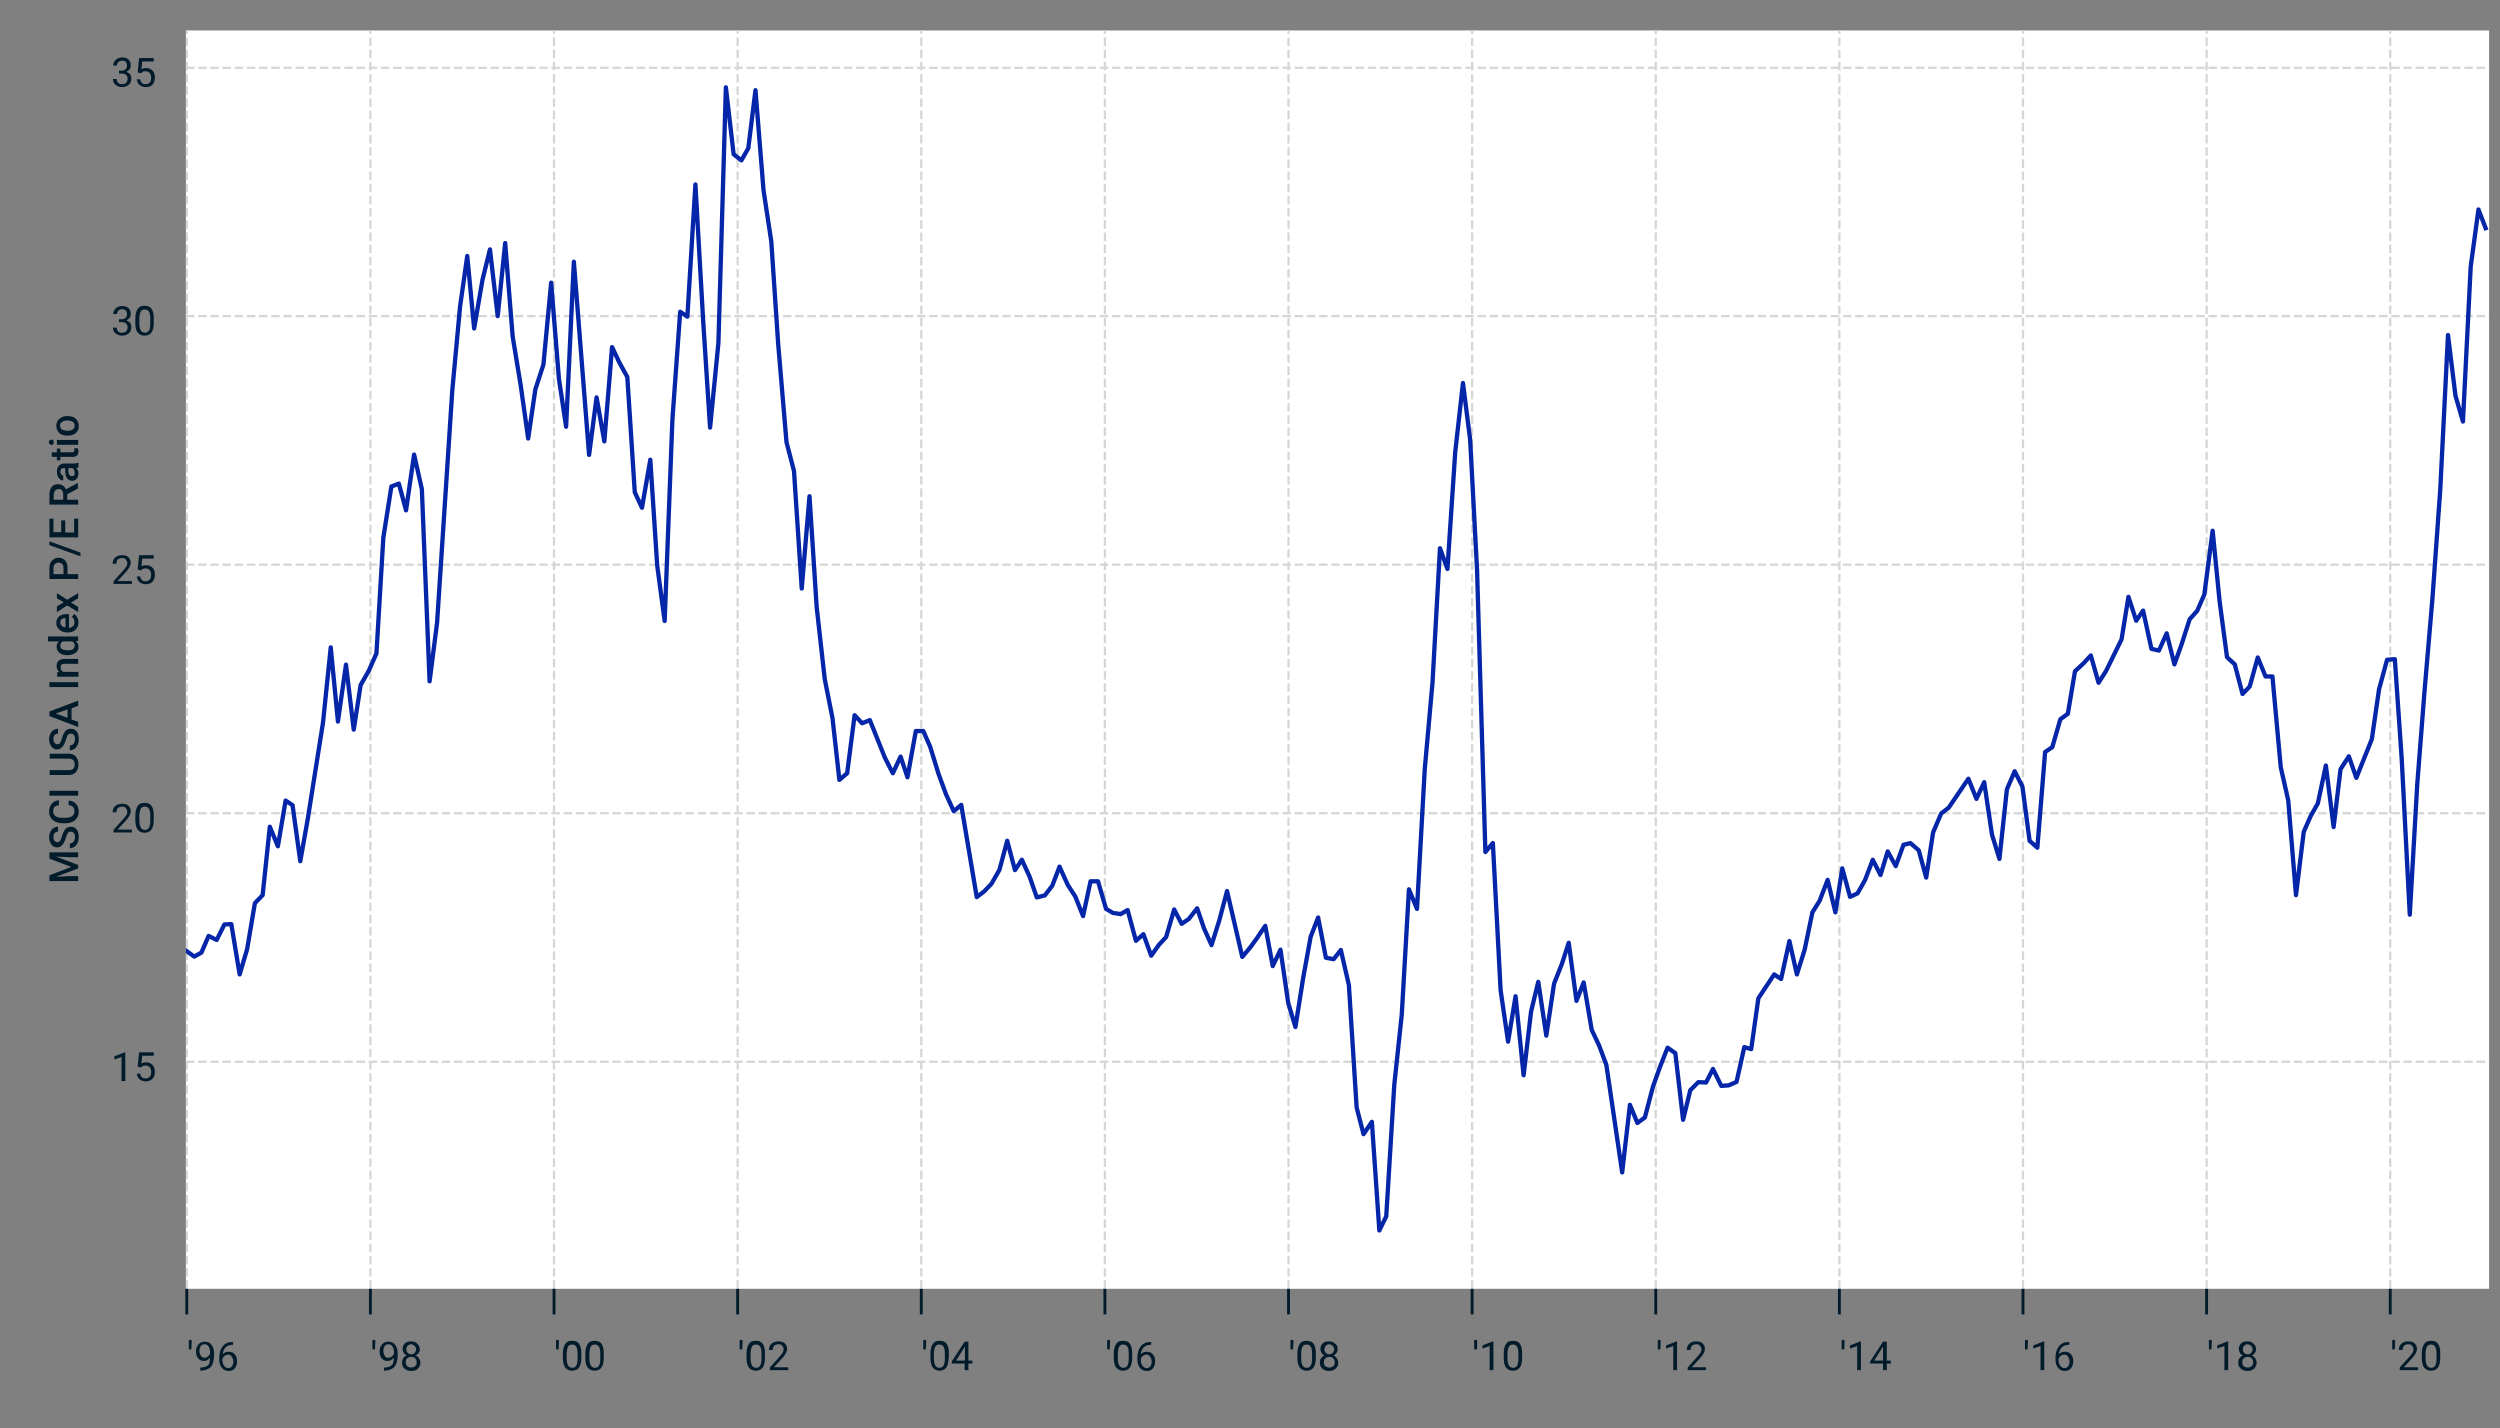 <?xml version="1.0" encoding="utf-8"?>
<!-- Generator: Adobe Illustrator 24.1.1, SVG Export Plug-In . SVG Version: 6.00 Build 0)  -->
<svg version="1.1" id="Layer_1" xmlns="http://www.w3.org/2000/svg" xmlns:xlink="http://www.w3.org/1999/xlink" x="0px" y="0px"
	 viewBox="0 0 870 497.1" style="enable-background:new 0 0 870 497.1;" xml:space="preserve">
<rect x="0" y="0" width="870" height="497.1" fill="#808080" stroke="none"/>
<style type="text/css">
	.st0{fill:#FFFFFF;}
	.st1{clip-path:url(#SVGID_2_);fill:none;stroke:#D5D7D5;stroke-width:0.8;stroke-linejoin:round;stroke-dasharray:2.96,1.28;}
	.st2{fill:#011B2B;stroke:#011B2B;stroke-linejoin:round;}
	.st3{enable-background:new    ;}
	.st4{fill:#011B2B;}
	.st5{clip-path:url(#SVGID_4_);fill:none;stroke:#D5D7D5;stroke-width:0.8;stroke-linejoin:round;stroke-dasharray:2.96,1.28;}
	.st6{clip-path:url(#SVGID_6_);fill:none;stroke:#D5D7D5;stroke-width:0.8;stroke-linejoin:round;stroke-dasharray:2.96,1.28;}
	.st7{clip-path:url(#SVGID_8_);fill:none;stroke:#D5D7D5;stroke-width:0.8;stroke-linejoin:round;stroke-dasharray:2.96,1.28;}
	.st8{clip-path:url(#SVGID_10_);fill:none;stroke:#D5D7D5;stroke-width:0.8;stroke-linejoin:round;stroke-dasharray:2.96,1.28;}
	.st9{clip-path:url(#SVGID_12_);fill:none;stroke:#D5D7D5;stroke-width:0.8;stroke-linejoin:round;stroke-dasharray:2.96,1.28;}
	.st10{clip-path:url(#SVGID_14_);fill:none;stroke:#D5D7D5;stroke-width:0.8;stroke-linejoin:round;stroke-dasharray:2.96,1.28;}
	.st11{clip-path:url(#SVGID_16_);fill:none;stroke:#D5D7D5;stroke-width:0.8;stroke-linejoin:round;stroke-dasharray:2.96,1.28;}
	.st12{clip-path:url(#SVGID_18_);fill:none;stroke:#D5D7D5;stroke-width:0.8;stroke-linejoin:round;stroke-dasharray:2.96,1.28;}
	.st13{clip-path:url(#SVGID_20_);fill:none;stroke:#D5D7D5;stroke-width:0.8;stroke-linejoin:round;stroke-dasharray:2.96,1.28;}
	.st14{clip-path:url(#SVGID_22_);fill:none;stroke:#D5D7D5;stroke-width:0.8;stroke-linejoin:round;stroke-dasharray:2.96,1.28;}
	.st15{clip-path:url(#SVGID_24_);fill:none;stroke:#D5D7D5;stroke-width:0.8;stroke-linejoin:round;stroke-dasharray:2.96,1.28;}
	.st16{clip-path:url(#SVGID_26_);fill:none;stroke:#D5D7D5;stroke-width:0.8;stroke-linejoin:round;stroke-dasharray:2.96,1.28;}
	.st17{clip-path:url(#SVGID_28_);fill:none;stroke:#D5D7D5;stroke-width:0.8;stroke-linejoin:round;stroke-dasharray:2.96,1.28;}
	.st18{clip-path:url(#SVGID_30_);fill:none;stroke:#D5D7D5;stroke-width:0.8;stroke-linejoin:round;stroke-dasharray:2.96,1.28;}
	.st19{clip-path:url(#SVGID_32_);fill:none;stroke:#D5D7D5;stroke-width:0.8;stroke-linejoin:round;stroke-dasharray:2.96,1.28;}
	.st20{clip-path:url(#SVGID_34_);fill:none;stroke:#D5D7D5;stroke-width:0.8;stroke-linejoin:round;stroke-dasharray:2.96,1.28;}
	.st21{clip-path:url(#SVGID_36_);fill:none;stroke:#D5D7D5;stroke-width:0.8;stroke-linejoin:round;stroke-dasharray:2.96,1.28;}
	.st22{clip-path:url(#SVGID_38_);fill:none;stroke:#0626A9;stroke-width:1.5;stroke-linecap:square;stroke-linejoin:round;}
</style>
<g id="figure_1">
	<g id="axes_1">
		<g id="patch_2">
			<path class="st0" d="M64.7,448.5h801.5V10.6H64.7V448.5z"/>
		</g>
		<g id="matplotlib.axis_1">
			<g id="xtick_1">
				<g id="line2d_1">
					<g>
						<defs>
							<rect id="SVGID_1_" x="64.7" y="10.6" width="801.5" height="437.9"/>
						</defs>
						<clipPath id="SVGID_2_">
							<use xlink:href="#SVGID_1_"  style="overflow:visible;"/>
						</clipPath>
						<path class="st1" d="M65,448.5V10.6"/>
					</g>
				</g>
				<g id="line2d_2">
					<g>
						<g>
							<path id="mf6ab07824b" class="st2" d="M65,448.5v8.9"/>
						</g>
					</g>
				</g>
				<g id="text_1">
					<g class="st3">
						<path class="st4" d="M66.7,467.1l-0.1,2.5h-0.9l0-3.3h1V467.1z"/>
						<path class="st4" d="M73.1,472.5c-0.3,0.3-0.6,0.6-0.9,0.8s-0.8,0.3-1.2,0.3c-0.6,0-1.1-0.1-1.5-0.4s-0.8-0.7-1-1.2
							c-0.2-0.5-0.3-1.1-0.3-1.7c0-0.7,0.1-1.3,0.4-1.8s0.6-0.9,1.1-1.2s1-0.4,1.6-0.4c1,0,1.8,0.4,2.3,1.1c0.6,0.7,0.9,1.7,0.9,3
							v0.4c0,1.9-0.4,3.4-1.1,4.2c-0.8,0.9-1.9,1.3-3.5,1.4h-0.2v-1.1h0.3c1,0,1.8-0.3,2.4-0.8S73,473.6,73.1,472.5z M71.1,472.5
							c0.4,0,0.8-0.1,1.2-0.4s0.6-0.6,0.8-1v-0.5c0-0.8-0.2-1.5-0.5-2s-0.8-0.8-1.4-0.8c-0.6,0-1,0.2-1.3,0.6
							c-0.3,0.4-0.5,1-0.5,1.7c0,0.7,0.2,1.2,0.5,1.7C70.2,472.3,70.6,472.5,71.1,472.5z"/>
						<path class="st4" d="M81.1,466.9v1.1h-0.2c-1,0-1.8,0.3-2.4,0.9s-0.9,1.4-1,2.4c0.5-0.6,1.2-0.9,2.1-0.9
							c0.9,0,1.6,0.3,2.1,0.9s0.8,1.4,0.8,2.4c0,1-0.3,1.8-0.8,2.5s-1.3,0.9-2.2,0.9c-1,0-1.7-0.4-2.3-1.1c-0.6-0.7-0.9-1.7-0.9-2.8
							v-0.5c0-1.8,0.4-3.2,1.2-4.2c0.8-1,1.9-1.5,3.5-1.5H81.1z M79.4,471.4c-0.4,0-0.8,0.1-1.2,0.4s-0.6,0.6-0.8,1v0.5
							c0,0.8,0.2,1.5,0.6,2s0.8,0.8,1.4,0.8c0.6,0,1-0.2,1.3-0.6s0.5-1,0.5-1.6c0-0.7-0.2-1.2-0.5-1.7
							C80.4,471.6,79.9,471.4,79.4,471.4z"/>
					</g>
				</g>
			</g>
			<g id="xtick_2">
				<g id="line2d_3">
					<g>
						<defs>
							<rect id="SVGID_3_" x="64.7" y="10.6" width="801.5" height="437.9"/>
						</defs>
						<clipPath id="SVGID_4_">
							<use xlink:href="#SVGID_3_"  style="overflow:visible;"/>
						</clipPath>
						<path class="st5" d="M128.9,448.5V10.6"/>
					</g>
				</g>
				<g id="line2d_4">
					<g>
						<g>
							<path id="mf6ab07824b_1_" class="st2" d="M128.9,448.5v8.9"/>
						</g>
					</g>
				</g>
				<g id="text_2">
					<g class="st3">
						<path class="st4" d="M130.6,467.1l-0.1,2.5h-0.9l0-3.3h1V467.1z"/>
						<path class="st4" d="M137,472.5c-0.3,0.3-0.6,0.6-0.9,0.8s-0.8,0.3-1.2,0.3c-0.6,0-1.1-0.1-1.5-0.4s-0.8-0.7-1-1.2
							c-0.2-0.5-0.3-1.1-0.3-1.7c0-0.7,0.1-1.3,0.4-1.8s0.6-0.9,1.1-1.2s1-0.4,1.6-0.4c1,0,1.8,0.4,2.3,1.1c0.6,0.7,0.9,1.7,0.9,3
							v0.4c0,1.9-0.4,3.4-1.1,4.2c-0.8,0.9-1.9,1.3-3.5,1.4h-0.2v-1.1h0.3c1,0,1.8-0.3,2.4-0.8S137,473.6,137,472.5z M135.1,472.5
							c0.4,0,0.8-0.1,1.2-0.4s0.6-0.6,0.8-1v-0.5c0-0.8-0.2-1.5-0.5-2s-0.8-0.8-1.4-0.8c-0.6,0-1,0.2-1.3,0.6
							c-0.3,0.4-0.5,1-0.5,1.7c0,0.7,0.2,1.2,0.5,1.7C134.1,472.3,134.5,472.5,135.1,472.5z"/>
						<path class="st4" d="M146.1,469.5c0,0.5-0.1,0.9-0.4,1.3s-0.6,0.7-1.1,0.9c0.5,0.2,0.9,0.5,1.2,1s0.5,0.9,0.5,1.5
							c0,0.9-0.3,1.5-0.9,2.1s-1.3,0.8-2.3,0.8c-1,0-1.7-0.3-2.3-0.8c-0.6-0.5-0.9-1.2-0.9-2.1c0-0.5,0.1-1,0.4-1.5s0.7-0.8,1.2-1
							c-0.4-0.2-0.8-0.5-1-0.9s-0.4-0.8-0.4-1.3c0-0.8,0.3-1.5,0.8-2s1.2-0.7,2.1-0.7c0.9,0,1.6,0.2,2.1,0.7
							S146.1,468.7,146.1,469.5z M145,474.1c0-0.6-0.2-1-0.5-1.4s-0.8-0.5-1.4-0.5s-1,0.2-1.4,0.5s-0.5,0.8-0.5,1.4s0.2,1,0.5,1.3
							s0.8,0.5,1.4,0.5c0.6,0,1.1-0.2,1.4-0.5C144.9,475.1,145,474.7,145,474.1z M143.1,467.8c-0.5,0-0.9,0.2-1.2,0.5
							c-0.3,0.3-0.5,0.7-0.5,1.3c0,0.5,0.2,0.9,0.5,1.2c0.3,0.3,0.7,0.5,1.2,0.5s0.9-0.2,1.2-0.5c0.3-0.3,0.5-0.7,0.5-1.2
							s-0.2-0.9-0.5-1.2S143.6,467.8,143.1,467.8z"/>
					</g>
				</g>
			</g>
			<g id="xtick_3">
				<g id="line2d_5">
					<g>
						<defs>
							<rect id="SVGID_5_" x="64.7" y="10.6" width="801.5" height="437.9"/>
						</defs>
						<clipPath id="SVGID_6_">
							<use xlink:href="#SVGID_5_"  style="overflow:visible;"/>
						</clipPath>
						<path class="st6" d="M192.8,448.5V10.6"/>
					</g>
				</g>
				<g id="line2d_6">
					<g>
						<g>
							<path id="mf6ab07824b_2_" class="st2" d="M192.8,448.5v8.9"/>
						</g>
					</g>
				</g>
				<g id="text_3">
					<g class="st3">
						<path class="st4" d="M194.5,467.1l-0.1,2.5h-0.9l0-3.3h1V467.1z"/>
						<path class="st4" d="M202.3,472.6c0,1.5-0.3,2.6-0.8,3.3s-1.3,1.1-2.4,1.1c-1.1,0-1.8-0.4-2.4-1.1c-0.5-0.7-0.8-1.8-0.8-3.2
							v-1.7c0-1.5,0.3-2.5,0.8-3.3s1.3-1.1,2.4-1.1c1.1,0,1.9,0.3,2.4,1c0.5,0.7,0.8,1.7,0.8,3.2V472.6z M201,470.9
							c0-1.1-0.2-1.9-0.5-2.3c-0.3-0.5-0.8-0.7-1.4-0.7c-0.6,0-1.1,0.2-1.4,0.7s-0.4,1.2-0.5,2.2v2c0,1.1,0.2,1.9,0.5,2.4
							c0.3,0.5,0.8,0.8,1.4,0.8c0.6,0,1.1-0.2,1.4-0.7s0.5-1.2,0.5-2.3V470.9z"/>
						<path class="st4" d="M210.1,472.6c0,1.5-0.3,2.6-0.8,3.3s-1.3,1.1-2.4,1.1c-1.1,0-1.8-0.4-2.4-1.1c-0.5-0.7-0.8-1.8-0.8-3.2
							v-1.7c0-1.5,0.3-2.5,0.8-3.3s1.3-1.1,2.4-1.1c1.1,0,1.9,0.3,2.4,1c0.5,0.7,0.8,1.7,0.8,3.2V472.6z M208.9,470.9
							c0-1.1-0.2-1.9-0.5-2.3c-0.3-0.5-0.8-0.7-1.4-0.7c-0.6,0-1.1,0.2-1.4,0.7s-0.4,1.2-0.5,2.2v2c0,1.1,0.2,1.9,0.5,2.4
							c0.3,0.5,0.8,0.8,1.4,0.8c0.6,0,1.1-0.2,1.4-0.7s0.5-1.2,0.5-2.3V470.9z"/>
					</g>
				</g>
			</g>
			<g id="xtick_4">
				<g id="line2d_7">
					<g>
						<defs>
							<rect id="SVGID_7_" x="64.7" y="10.6" width="801.5" height="437.9"/>
						</defs>
						<clipPath id="SVGID_8_">
							<use xlink:href="#SVGID_7_"  style="overflow:visible;"/>
						</clipPath>
						<path class="st7" d="M256.7,448.5V10.6"/>
					</g>
				</g>
				<g id="line2d_8">
					<g>
						<g>
							<path id="mf6ab07824b_3_" class="st2" d="M256.7,448.5v8.9"/>
						</g>
					</g>
				</g>
				<g id="text_4">
					<g class="st3">
						<path class="st4" d="M258.4,467.1l-0.1,2.5h-0.9l0-3.3h1V467.1z"/>
						<path class="st4" d="M266.2,472.6c0,1.5-0.3,2.6-0.8,3.3s-1.3,1.1-2.4,1.1c-1.1,0-1.8-0.4-2.4-1.1c-0.5-0.7-0.8-1.8-0.8-3.2
							v-1.7c0-1.5,0.3-2.5,0.8-3.3s1.3-1.1,2.4-1.1c1.1,0,1.9,0.3,2.4,1c0.5,0.7,0.8,1.7,0.8,3.2V472.6z M265,470.9
							c0-1.1-0.2-1.9-0.5-2.3c-0.3-0.5-0.8-0.7-1.4-0.7c-0.6,0-1.1,0.2-1.4,0.7s-0.4,1.2-0.5,2.2v2c0,1.1,0.2,1.9,0.5,2.4
							c0.3,0.5,0.8,0.8,1.4,0.8c0.6,0,1.1-0.2,1.4-0.7s0.5-1.2,0.5-2.3V470.9z"/>
						<path class="st4" d="M274.4,476.8h-6.5v-0.9l3.4-3.8c0.5-0.6,0.9-1,1.1-1.4c0.2-0.4,0.3-0.7,0.3-1.1c0-0.5-0.2-0.9-0.5-1.3
							s-0.7-0.5-1.3-0.5c-0.6,0-1.1,0.2-1.5,0.5c-0.3,0.4-0.5,0.9-0.5,1.5h-1.3c0-0.9,0.3-1.7,0.9-2.2s1.4-0.8,2.4-0.8
							c0.9,0,1.7,0.2,2.2,0.7c0.5,0.5,0.8,1.1,0.8,1.9c0,1-0.6,2.1-1.9,3.5l-2.7,2.9h5V476.8z"/>
					</g>
				</g>
			</g>
			<g id="xtick_5">
				<g id="line2d_9">
					<g>
						<defs>
							<rect id="SVGID_9_" x="64.7" y="10.6" width="801.5" height="437.9"/>
						</defs>
						<clipPath id="SVGID_10_">
							<use xlink:href="#SVGID_9_"  style="overflow:visible;"/>
						</clipPath>
						<path class="st8" d="M320.6,448.5V10.6"/>
					</g>
				</g>
				<g id="line2d_10">
					<g>
						<g>
							<path id="mf6ab07824b_4_" class="st2" d="M320.6,448.5v8.9"/>
						</g>
					</g>
				</g>
				<g id="text_5">
					<g class="st3">
						<path class="st4" d="M322.3,467.1l-0.1,2.5h-0.9l0-3.3h1V467.1z"/>
						<path class="st4" d="M330.1,472.6c0,1.5-0.3,2.6-0.8,3.3S328,477,327,477c-1.1,0-1.8-0.4-2.4-1.1c-0.5-0.7-0.8-1.8-0.8-3.2
							v-1.7c0-1.5,0.3-2.5,0.8-3.3s1.3-1.1,2.4-1.1c1.1,0,1.9,0.3,2.4,1c0.5,0.7,0.8,1.7,0.8,3.2V472.6z M328.8,470.9
							c0-1.1-0.2-1.9-0.5-2.3c-0.3-0.5-0.8-0.7-1.4-0.7c-0.6,0-1.1,0.2-1.4,0.7s-0.4,1.2-0.5,2.2v2c0,1.1,0.2,1.9,0.5,2.4
							c0.3,0.5,0.8,0.8,1.4,0.8c0.6,0,1.1-0.2,1.4-0.7s0.5-1.2,0.5-2.3V470.9z"/>
						<path class="st4" d="M337,473.5h1.4v1H337v2.3h-1.3v-2.3h-4.5v-0.7l4.5-6.9h1.3V473.5z M332.7,473.5h3.1v-4.9l-0.2,0.3
							L332.7,473.5z"/>
					</g>
				</g>
			</g>
			<g id="xtick_6">
				<g id="line2d_11">
					<g>
						<defs>
							<rect id="SVGID_11_" x="64.7" y="10.6" width="801.5" height="437.9"/>
						</defs>
						<clipPath id="SVGID_12_">
							<use xlink:href="#SVGID_11_"  style="overflow:visible;"/>
						</clipPath>
						<path class="st9" d="M384.5,448.5V10.6"/>
					</g>
				</g>
				<g id="line2d_12">
					<g>
						<g>
							<path id="mf6ab07824b_5_" class="st2" d="M384.5,448.5v8.9"/>
						</g>
					</g>
				</g>
				<g id="text_6">
					<g class="st3">
						<path class="st4" d="M386.3,467.1l-0.1,2.5h-0.9l0-3.3h1V467.1z"/>
						<path class="st4" d="M394,472.6c0,1.5-0.3,2.6-0.8,3.3s-1.3,1.1-2.4,1.1c-1.1,0-1.8-0.4-2.4-1.1c-0.5-0.7-0.8-1.8-0.8-3.2
							v-1.7c0-1.5,0.3-2.5,0.8-3.3s1.3-1.1,2.4-1.1c1.1,0,1.9,0.3,2.4,1c0.5,0.7,0.8,1.7,0.8,3.2V472.6z M392.8,470.9
							c0-1.1-0.2-1.9-0.5-2.3c-0.3-0.5-0.8-0.7-1.4-0.7c-0.6,0-1.1,0.2-1.4,0.7s-0.4,1.2-0.5,2.2v2c0,1.1,0.2,1.9,0.5,2.4
							c0.3,0.5,0.8,0.8,1.4,0.8c0.6,0,1.1-0.2,1.4-0.7s0.5-1.2,0.5-2.3V470.9z"/>
						<path class="st4" d="M400.6,466.9v1.1h-0.2c-1,0-1.8,0.3-2.4,0.9s-0.9,1.4-1,2.4c0.5-0.6,1.2-0.9,2.1-0.9
							c0.9,0,1.6,0.3,2.1,0.9s0.8,1.4,0.8,2.4c0,1-0.3,1.8-0.8,2.5s-1.3,0.9-2.2,0.9c-1,0-1.7-0.4-2.3-1.1c-0.6-0.7-0.9-1.7-0.9-2.8
							v-0.5c0-1.8,0.4-3.2,1.2-4.2c0.8-1,1.9-1.5,3.5-1.5H400.6z M399,471.4c-0.4,0-0.8,0.1-1.2,0.4s-0.6,0.6-0.8,1v0.5
							c0,0.8,0.2,1.5,0.6,2s0.8,0.8,1.4,0.8c0.6,0,1-0.2,1.3-0.6s0.5-1,0.5-1.6c0-0.7-0.2-1.2-0.5-1.7
							C399.9,471.6,399.5,471.4,399,471.4z"/>
					</g>
				</g>
			</g>
			<g id="xtick_7">
				<g id="line2d_13">
					<g>
						<defs>
							<rect id="SVGID_13_" x="64.7" y="10.6" width="801.5" height="437.9"/>
						</defs>
						<clipPath id="SVGID_14_">
							<use xlink:href="#SVGID_13_"  style="overflow:visible;"/>
						</clipPath>
						<path class="st10" d="M448.4,448.5V10.6"/>
					</g>
				</g>
				<g id="line2d_14">
					<g>
						<g>
							<path id="mf6ab07824b_6_" class="st2" d="M448.4,448.5v8.9"/>
						</g>
					</g>
				</g>
				<g id="text_7">
					<g class="st3">
						<path class="st4" d="M450.1,467.1l-0.1,2.5h-0.9l0-3.3h1V467.1z"/>
						<path class="st4" d="M457.9,472.6c0,1.5-0.3,2.6-0.8,3.3s-1.3,1.1-2.4,1.1c-1.1,0-1.8-0.4-2.4-1.1c-0.5-0.7-0.8-1.8-0.8-3.2
							v-1.7c0-1.5,0.3-2.5,0.8-3.3s1.3-1.1,2.4-1.1c1.1,0,1.9,0.3,2.4,1c0.5,0.7,0.8,1.7,0.8,3.2V472.6z M456.6,470.9
							c0-1.1-0.2-1.9-0.5-2.3c-0.3-0.5-0.8-0.7-1.4-0.7c-0.6,0-1.1,0.2-1.4,0.7s-0.4,1.2-0.5,2.2v2c0,1.1,0.2,1.9,0.5,2.4
							c0.3,0.5,0.8,0.8,1.4,0.8c0.6,0,1.1-0.2,1.4-0.7c0.3-0.5,0.5-1.2,0.5-2.3V470.9z"/>
						<path class="st4" d="M465.5,469.5c0,0.5-0.1,0.9-0.4,1.3c-0.3,0.4-0.6,0.7-1.1,0.9c0.5,0.2,0.9,0.5,1.2,1
							c0.3,0.4,0.5,0.9,0.5,1.5c0,0.9-0.3,1.5-0.9,2.1c-0.6,0.5-1.3,0.8-2.3,0.8c-1,0-1.7-0.3-2.3-0.8c-0.6-0.5-0.9-1.2-0.9-2.1
							c0-0.5,0.1-1,0.4-1.5c0.3-0.4,0.7-0.8,1.2-1c-0.4-0.2-0.8-0.5-1-0.9s-0.4-0.8-0.4-1.3c0-0.8,0.3-1.5,0.8-2s1.2-0.7,2.1-0.7
							c0.9,0,1.6,0.2,2.1,0.7C465.3,468,465.5,468.7,465.5,469.5z M464.5,474.1c0-0.6-0.2-1-0.5-1.4c-0.4-0.4-0.8-0.5-1.4-0.5
							s-1,0.2-1.4,0.5c-0.3,0.3-0.5,0.8-0.5,1.4s0.2,1,0.5,1.3c0.3,0.3,0.8,0.5,1.4,0.5c0.6,0,1.1-0.2,1.4-0.5
							C464.3,475.1,464.5,474.7,464.5,474.1z M462.6,467.8c-0.5,0-0.9,0.2-1.2,0.5c-0.3,0.3-0.5,0.7-0.5,1.3c0,0.5,0.2,0.9,0.5,1.2
							c0.3,0.3,0.7,0.5,1.2,0.5s0.9-0.2,1.2-0.5c0.3-0.3,0.5-0.7,0.5-1.2s-0.2-0.9-0.5-1.2S463.1,467.8,462.6,467.8z"/>
					</g>
				</g>
			</g>
			<g id="xtick_8">
				<g id="line2d_15">
					<g>
						<defs>
							<rect id="SVGID_15_" x="64.7" y="10.6" width="801.5" height="437.9"/>
						</defs>
						<clipPath id="SVGID_16_">
							<use xlink:href="#SVGID_15_"  style="overflow:visible;"/>
						</clipPath>
						<path class="st11" d="M512.3,448.5V10.6"/>
					</g>
				</g>
				<g id="line2d_16">
					<g>
						<g>
							<path id="mf6ab07824b_7_" class="st2" d="M512.3,448.5v8.9"/>
						</g>
					</g>
				</g>
				<g id="text_8">
					<g class="st3">
						<path class="st4" d="M514.1,467.1l-0.1,2.5H513l0-3.3h1V467.1z"/>
						<path class="st4" d="M519.7,476.8h-1.3v-8.4l-2.5,0.9v-1.1l3.6-1.4h0.2V476.8z"/>
						<path class="st4" d="M529.7,472.6c0,1.5-0.3,2.6-0.8,3.3s-1.3,1.1-2.4,1.1c-1.1,0-1.8-0.4-2.4-1.1c-0.5-0.7-0.8-1.8-0.8-3.2
							v-1.7c0-1.5,0.3-2.5,0.8-3.3s1.3-1.1,2.4-1.1c1.1,0,1.9,0.3,2.4,1c0.5,0.7,0.8,1.7,0.8,3.2V472.6z M528.4,470.9
							c0-1.1-0.2-1.9-0.5-2.3c-0.3-0.5-0.8-0.7-1.4-0.7c-0.6,0-1.1,0.2-1.4,0.7s-0.4,1.2-0.5,2.2v2c0,1.1,0.2,1.9,0.5,2.4
							c0.3,0.5,0.8,0.8,1.4,0.8c0.6,0,1.1-0.2,1.4-0.7c0.3-0.5,0.5-1.2,0.5-2.3V470.9z"/>
					</g>
				</g>
			</g>
			<g id="xtick_9">
				<g id="line2d_17">
					<g>
						<defs>
							<rect id="SVGID_17_" x="64.7" y="10.6" width="801.5" height="437.9"/>
						</defs>
						<clipPath id="SVGID_18_">
							<use xlink:href="#SVGID_17_"  style="overflow:visible;"/>
						</clipPath>
						<path class="st12" d="M576.2,448.5V10.6"/>
					</g>
				</g>
				<g id="line2d_18">
					<g>
						<g>
							<path id="mf6ab07824b_8_" class="st2" d="M576.2,448.5v8.9"/>
						</g>
					</g>
				</g>
				<g id="text_9">
					<g class="st3">
						<path class="st4" d="M577.9,467.1l-0.1,2.5h-0.9l0-3.3h1V467.1z"/>
						<path class="st4" d="M583.6,476.8h-1.3v-8.4l-2.5,0.9v-1.1l3.6-1.4h0.2V476.8z"/>
						<path class="st4" d="M593.8,476.8h-6.5v-0.9l3.4-3.8c0.5-0.6,0.9-1,1.1-1.4c0.2-0.4,0.3-0.7,0.3-1.1c0-0.5-0.2-0.9-0.5-1.3
							s-0.7-0.5-1.3-0.5c-0.6,0-1.1,0.2-1.5,0.5c-0.3,0.4-0.5,0.9-0.5,1.5h-1.3c0-0.9,0.3-1.7,0.9-2.2c0.6-0.6,1.4-0.8,2.4-0.8
							c0.9,0,1.7,0.2,2.2,0.7c0.5,0.5,0.8,1.1,0.8,1.9c0,1-0.6,2.1-1.9,3.5l-2.7,2.9h5V476.8z"/>
					</g>
				</g>
			</g>
			<g id="xtick_10">
				<g id="line2d_19">
					<g>
						<defs>
							<rect id="SVGID_19_" x="64.7" y="10.6" width="801.5" height="437.9"/>
						</defs>
						<clipPath id="SVGID_20_">
							<use xlink:href="#SVGID_19_"  style="overflow:visible;"/>
						</clipPath>
						<path class="st13" d="M640.1,448.5V10.6"/>
					</g>
				</g>
				<g id="line2d_20">
					<g>
						<g>
							<path id="mf6ab07824b_9_" class="st2" d="M640.1,448.5v8.9"/>
						</g>
					</g>
				</g>
				<g id="text_10">
					<g class="st3">
						<path class="st4" d="M641.9,467.1l-0.1,2.5h-0.9l0-3.3h1V467.1z"/>
						<path class="st4" d="M647.6,476.8h-1.3v-8.4l-2.5,0.9v-1.1l3.6-1.4h0.2V476.8z"/>
						<path class="st4" d="M656.6,473.5h1.4v1h-1.4v2.3h-1.3v-2.3h-4.5v-0.7l4.5-6.9h1.3V473.5z M652.2,473.5h3.1v-4.9l-0.2,0.3
							L652.2,473.5z"/>
					</g>
				</g>
			</g>
			<g id="xtick_11">
				<g id="line2d_21">
					<g>
						<defs>
							<rect id="SVGID_21_" x="64.7" y="10.6" width="801.5" height="437.9"/>
						</defs>
						<clipPath id="SVGID_22_">
							<use xlink:href="#SVGID_21_"  style="overflow:visible;"/>
						</clipPath>
						<path class="st14" d="M704,448.5V10.6"/>
					</g>
				</g>
				<g id="line2d_22">
					<g>
						<g>
							<path id="mf6ab07824b_10_" class="st2" d="M704,448.5v8.9"/>
						</g>
					</g>
				</g>
				<g id="text_11">
					<g class="st3">
						<path class="st4" d="M705.7,467.1l-0.1,2.5h-0.9l0-3.3h1V467.1z"/>
						<path class="st4" d="M711.4,476.8h-1.3v-8.4l-2.5,0.9v-1.1l3.6-1.4h0.2V476.8z"/>
						<path class="st4" d="M720.1,466.9v1.1h-0.2c-1,0-1.8,0.3-2.4,0.9s-0.9,1.4-1,2.4c0.5-0.6,1.2-0.9,2.1-0.9
							c0.9,0,1.6,0.3,2.1,0.9c0.5,0.6,0.8,1.4,0.8,2.4c0,1-0.3,1.8-0.8,2.5c-0.6,0.6-1.3,0.9-2.2,0.9c-1,0-1.7-0.4-2.3-1.1
							c-0.6-0.7-0.9-1.7-0.9-2.8v-0.5c0-1.8,0.4-3.2,1.2-4.2c0.8-1,1.9-1.5,3.5-1.5H720.1z M718.4,471.4c-0.4,0-0.8,0.1-1.2,0.4
							s-0.6,0.6-0.8,1v0.5c0,0.8,0.2,1.5,0.6,2s0.8,0.8,1.4,0.8c0.6,0,1-0.2,1.3-0.6c0.3-0.4,0.5-1,0.5-1.6c0-0.7-0.2-1.2-0.5-1.7
							C719.4,471.6,719,471.4,718.4,471.4z"/>
					</g>
				</g>
			</g>
			<g id="xtick_12">
				<g id="line2d_23">
					<g>
						<defs>
							<rect id="SVGID_23_" x="64.7" y="10.6" width="801.5" height="437.9"/>
						</defs>
						<clipPath id="SVGID_24_">
							<use xlink:href="#SVGID_23_"  style="overflow:visible;"/>
						</clipPath>
						<path class="st15" d="M767.9,448.5V10.6"/>
					</g>
				</g>
				<g id="line2d_24">
					<g>
						<g>
							<path id="mf6ab07824b_11_" class="st2" d="M767.9,448.5v8.9"/>
						</g>
					</g>
				</g>
				<g id="text_12">
					<g class="st3">
						<path class="st4" d="M769.7,467.1l-0.1,2.5h-0.9l0-3.3h1V467.1z"/>
						<path class="st4" d="M775.4,476.8h-1.3v-8.4l-2.5,0.9v-1.1l3.6-1.4h0.2V476.8z"/>
						<path class="st4" d="M785.1,469.5c0,0.5-0.1,0.9-0.4,1.3c-0.3,0.4-0.6,0.7-1.1,0.9c0.5,0.2,0.9,0.5,1.2,1
							c0.3,0.4,0.5,0.9,0.5,1.5c0,0.9-0.3,1.5-0.9,2.1c-0.6,0.5-1.3,0.8-2.3,0.8c-1,0-1.7-0.3-2.3-0.8c-0.6-0.5-0.9-1.2-0.9-2.1
							c0-0.5,0.1-1,0.4-1.5c0.3-0.4,0.7-0.8,1.2-1c-0.4-0.2-0.8-0.5-1-0.9s-0.4-0.8-0.4-1.3c0-0.8,0.3-1.5,0.8-2s1.2-0.7,2.1-0.7
							c0.9,0,1.6,0.2,2.1,0.7C784.8,468,785.1,468.7,785.1,469.5z M784.1,474.1c0-0.6-0.2-1-0.5-1.4c-0.4-0.4-0.8-0.5-1.4-0.5
							s-1,0.2-1.4,0.5c-0.3,0.3-0.5,0.8-0.5,1.4s0.2,1,0.5,1.3c0.3,0.3,0.8,0.5,1.4,0.5c0.6,0,1.1-0.2,1.4-0.5
							C783.9,475.1,784.1,474.7,784.1,474.1z M782.2,467.8c-0.5,0-0.9,0.2-1.2,0.5c-0.3,0.3-0.5,0.7-0.5,1.3c0,0.5,0.2,0.9,0.5,1.2
							c0.3,0.3,0.7,0.5,1.2,0.5s0.9-0.2,1.2-0.5c0.3-0.3,0.5-0.7,0.5-1.2s-0.2-0.9-0.5-1.2S782.6,467.8,782.2,467.8z"/>
					</g>
				</g>
			</g>
			<g id="xtick_13">
				<g id="line2d_25">
					<g>
						<defs>
							<rect id="SVGID_25_" x="64.7" y="10.6" width="801.5" height="437.9"/>
						</defs>
						<clipPath id="SVGID_26_">
							<use xlink:href="#SVGID_25_"  style="overflow:visible;"/>
						</clipPath>
						<path class="st16" d="M831.8,448.5V10.6"/>
					</g>
				</g>
				<g id="line2d_26">
					<g>
						<g>
							<path id="mf6ab07824b_12_" class="st2" d="M831.8,448.5v8.9"/>
						</g>
					</g>
				</g>
				<g id="text_13">
					<g class="st3">
						<path class="st4" d="M833.5,467.1l-0.1,2.5h-0.9l0-3.3h1V467.1z"/>
						<path class="st4" d="M841.6,476.8h-6.5v-0.9l3.4-3.8c0.5-0.6,0.9-1,1.1-1.4c0.2-0.4,0.3-0.7,0.3-1.1c0-0.5-0.2-0.9-0.5-1.3
							s-0.7-0.5-1.3-0.5c-0.6,0-1.1,0.2-1.5,0.5c-0.3,0.4-0.5,0.9-0.5,1.5h-1.3c0-0.9,0.3-1.7,0.9-2.2c0.6-0.6,1.4-0.8,2.4-0.8
							c0.9,0,1.7,0.2,2.2,0.7c0.5,0.5,0.8,1.1,0.8,1.9c0,1-0.6,2.1-1.9,3.5l-2.7,2.9h5V476.8z"/>
						<path class="st4" d="M849.2,472.6c0,1.5-0.3,2.6-0.8,3.3s-1.3,1.1-2.4,1.1c-1.1,0-1.8-0.4-2.4-1.1c-0.5-0.7-0.8-1.8-0.8-3.2
							v-1.7c0-1.5,0.3-2.5,0.8-3.3s1.3-1.1,2.4-1.1c1.1,0,1.9,0.3,2.4,1c0.5,0.7,0.8,1.7,0.8,3.2V472.6z M847.9,470.9
							c0-1.1-0.2-1.9-0.5-2.3c-0.3-0.5-0.8-0.7-1.4-0.7c-0.6,0-1.1,0.2-1.4,0.7s-0.4,1.2-0.5,2.2v2c0,1.1,0.2,1.9,0.5,2.4
							c0.3,0.5,0.8,0.8,1.4,0.8c0.6,0,1.1-0.2,1.4-0.7c0.3-0.5,0.5-1.2,0.5-2.3V470.9z"/>
					</g>
				</g>
			</g>
		</g>
		<g id="matplotlib.axis_2">
			<g id="ytick_1">
				<g id="line2d_27">
					<g>
						<defs>
							<rect id="SVGID_27_" x="64.7" y="10.6" width="801.5" height="437.9"/>
						</defs>
						<clipPath id="SVGID_28_">
							<use xlink:href="#SVGID_27_"  style="overflow:visible;"/>
						</clipPath>
						<path class="st17" d="M64.7,369.5h801.5"/>
					</g>
				</g>
				<g id="line2d_28">
				</g>
				<g id="text_14">
					<g class="st3">
						<path class="st4" d="M43.6,376.2h-1.3v-8.4l-2.5,0.9v-1.1l3.6-1.4h0.2V376.2z"/>
						<path class="st4" d="M47.9,371.2l0.5-5h5.1v1.2h-4l-0.3,2.7c0.5-0.3,1-0.4,1.7-0.4c0.9,0,1.6,0.3,2.2,0.9
							c0.5,0.6,0.8,1.4,0.8,2.4c0,1-0.3,1.8-0.8,2.4c-0.6,0.6-1.3,0.9-2.3,0.9c-0.9,0-1.6-0.2-2.2-0.7s-0.9-1.2-1-2h1.2
							c0.1,0.6,0.3,1,0.6,1.3c0.3,0.3,0.8,0.4,1.3,0.4c0.6,0,1-0.2,1.4-0.6s0.5-1,0.5-1.7c0-0.7-0.2-1.2-0.5-1.6
							c-0.4-0.4-0.8-0.6-1.4-0.6c-0.6,0-1,0.1-1.3,0.4l-0.3,0.3L47.9,371.2z"/>
					</g>
				</g>
			</g>
			<g id="ytick_2">
				<g id="line2d_29">
					<g>
						<defs>
							<rect id="SVGID_29_" x="64.7" y="10.6" width="801.5" height="437.9"/>
						</defs>
						<clipPath id="SVGID_30_">
							<use xlink:href="#SVGID_29_"  style="overflow:visible;"/>
						</clipPath>
						<path class="st18" d="M64.7,283h801.5"/>
					</g>
				</g>
				<g id="line2d_30">
				</g>
				<g id="text_15">
					<g class="st3">
						<path class="st4" d="M46,289.7h-6.5v-0.9l3.4-3.8c0.5-0.6,0.9-1,1.1-1.4c0.2-0.4,0.3-0.7,0.3-1.1c0-0.5-0.2-0.9-0.5-1.3
							s-0.7-0.5-1.3-0.5c-0.6,0-1.1,0.2-1.5,0.5c-0.3,0.4-0.5,0.9-0.5,1.5h-1.3c0-0.9,0.3-1.7,0.9-2.2s1.4-0.8,2.4-0.8
							c0.9,0,1.7,0.2,2.2,0.7c0.5,0.5,0.8,1.1,0.8,1.9c0,1-0.6,2.1-1.9,3.5l-2.7,2.9h5V289.7z"/>
						<path class="st4" d="M53.5,285.4c0,1.5-0.3,2.6-0.8,3.3s-1.3,1.1-2.4,1.1c-1.1,0-1.8-0.4-2.4-1.1c-0.5-0.7-0.8-1.8-0.8-3.2
							v-1.7c0-1.5,0.3-2.5,0.8-3.3s1.3-1.1,2.4-1.1c1.1,0,1.9,0.3,2.4,1c0.5,0.7,0.8,1.7,0.8,3.2V285.4z M52.3,283.7
							c0-1.1-0.2-1.9-0.5-2.3c-0.3-0.5-0.8-0.7-1.4-0.7c-0.6,0-1.1,0.2-1.4,0.7s-0.4,1.2-0.5,2.2v2c0,1.1,0.2,1.9,0.5,2.4
							c0.3,0.5,0.8,0.8,1.4,0.8c0.6,0,1.1-0.2,1.4-0.7s0.5-1.2,0.5-2.3V283.7z"/>
					</g>
				</g>
			</g>
			<g id="ytick_3">
				<g id="line2d_31">
					<g>
						<defs>
							<rect id="SVGID_31_" x="64.7" y="10.6" width="801.5" height="437.9"/>
						</defs>
						<clipPath id="SVGID_32_">
							<use xlink:href="#SVGID_31_"  style="overflow:visible;"/>
						</clipPath>
						<path class="st19" d="M64.7,196.5h801.5"/>
					</g>
				</g>
				<g id="line2d_32">
				</g>
				<g id="text_16">
					<g class="st3">
						<path class="st4" d="M46,203.2h-6.5v-0.9l3.4-3.8c0.5-0.6,0.9-1,1.1-1.4s0.3-0.7,0.3-1.1c0-0.5-0.2-0.9-0.5-1.3
							s-0.7-0.5-1.3-0.5c-0.6,0-1.1,0.2-1.5,0.5s-0.5,0.9-0.5,1.5h-1.3c0-0.9,0.3-1.7,0.9-2.2s1.4-0.8,2.4-0.8
							c0.9,0,1.7,0.2,2.2,0.7s0.8,1.1,0.8,1.9c0,1-0.6,2.1-1.9,3.5l-2.7,2.9h5V203.2z"/>
						<path class="st4" d="M47.9,198.2l0.5-5h5.1v1.2h-4l-0.3,2.7c0.5-0.3,1-0.4,1.7-0.4c0.9,0,1.6,0.3,2.2,0.9s0.8,1.4,0.8,2.4
							c0,1-0.3,1.8-0.8,2.4s-1.3,0.9-2.3,0.9c-0.9,0-1.6-0.2-2.2-0.7s-0.9-1.2-1-2h1.2c0.1,0.6,0.3,1,0.6,1.3s0.8,0.4,1.3,0.4
							c0.6,0,1-0.2,1.4-0.6s0.5-1,0.5-1.7c0-0.7-0.2-1.2-0.5-1.6s-0.8-0.6-1.4-0.6c-0.6,0-1,0.1-1.3,0.4l-0.3,0.3L47.9,198.2z"/>
					</g>
				</g>
			</g>
			<g id="ytick_4">
				<g id="line2d_33">
					<g>
						<defs>
							<rect id="SVGID_33_" x="64.7" y="10.6" width="801.5" height="437.9"/>
						</defs>
						<clipPath id="SVGID_34_">
							<use xlink:href="#SVGID_33_"  style="overflow:visible;"/>
						</clipPath>
						<path class="st20" d="M64.7,110h801.5"/>
					</g>
				</g>
				<g id="line2d_34">
				</g>
				<g id="text_17">
					<g class="st3">
						<path class="st4" d="M41.3,111.1h1c0.6,0,1.1-0.2,1.4-0.5s0.5-0.7,0.5-1.2c0-1.2-0.6-1.8-1.7-1.8c-0.5,0-1,0.2-1.3,0.5
							s-0.5,0.7-0.5,1.2h-1.3c0-0.8,0.3-1.4,0.9-2s1.3-0.8,2.2-0.8c0.9,0,1.7,0.2,2.2,0.7s0.8,1.2,0.8,2.1c0,0.4-0.1,0.9-0.4,1.3
							s-0.7,0.7-1.1,0.9c0.5,0.2,1,0.5,1.3,0.9s0.4,0.9,0.4,1.5c0,0.9-0.3,1.6-0.9,2.1s-1.3,0.8-2.3,0.8s-1.7-0.3-2.3-0.8
							s-0.9-1.2-0.9-2h1.3c0,0.5,0.2,0.9,0.5,1.3s0.8,0.5,1.4,0.5c0.6,0,1.1-0.2,1.4-0.5s0.5-0.8,0.5-1.4c0-0.6-0.2-1-0.5-1.3
							s-0.9-0.5-1.5-0.5h-1V111.1z"/>
						<path class="st4" d="M53.5,112.4c0,1.5-0.3,2.6-0.8,3.3s-1.3,1.1-2.4,1.1c-1.1,0-1.8-0.4-2.4-1.1s-0.8-1.8-0.8-3.2v-1.7
							c0-1.5,0.3-2.5,0.8-3.3s1.3-1.1,2.4-1.1c1.1,0,1.9,0.3,2.4,1s0.8,1.7,0.8,3.2V112.4z M52.3,110.7c0-1.1-0.2-1.9-0.5-2.3
							s-0.8-0.7-1.4-0.7c-0.6,0-1.1,0.2-1.4,0.7s-0.4,1.2-0.5,2.2v2c0,1.1,0.2,1.9,0.5,2.4s0.8,0.8,1.4,0.8c0.6,0,1.1-0.2,1.4-0.7
							s0.5-1.2,0.5-2.3V110.7z"/>
					</g>
				</g>
			</g>
			<g id="ytick_5">
				<g id="line2d_35">
					<g>
						<defs>
							<rect id="SVGID_35_" x="64.7" y="10.6" width="801.5" height="437.9"/>
						</defs>
						<clipPath id="SVGID_36_">
							<use xlink:href="#SVGID_35_"  style="overflow:visible;"/>
						</clipPath>
						<path class="st21" d="M64.7,23.6h801.5"/>
					</g>
				</g>
				<g id="line2d_36">
				</g>
				<g id="text_18">
					<g class="st3">
						<path class="st4" d="M41.3,24.6h1c0.6,0,1.1-0.2,1.4-0.5s0.5-0.7,0.5-1.2c0-1.2-0.6-1.8-1.7-1.8c-0.5,0-1,0.2-1.3,0.5
							s-0.5,0.7-0.5,1.2h-1.3c0-0.8,0.3-1.4,0.9-2s1.3-0.8,2.2-0.8c0.9,0,1.7,0.2,2.2,0.7s0.8,1.2,0.8,2.1c0,0.4-0.1,0.9-0.4,1.3
							s-0.7,0.7-1.1,0.9c0.5,0.2,1,0.5,1.3,0.9s0.4,0.9,0.4,1.5c0,0.9-0.3,1.6-0.9,2.1s-1.3,0.8-2.3,0.8s-1.7-0.3-2.3-0.8
							s-0.9-1.2-0.9-2h1.3c0,0.5,0.2,0.9,0.5,1.3s0.8,0.5,1.4,0.5c0.6,0,1.1-0.2,1.4-0.5s0.5-0.8,0.5-1.4c0-0.6-0.2-1-0.5-1.3
							s-0.9-0.5-1.5-0.5h-1V24.6z"/>
						<path class="st4" d="M47.9,25.2l0.5-5h5.1v1.2h-4l-0.3,2.7c0.5-0.3,1-0.4,1.7-0.4c0.9,0,1.6,0.3,2.2,0.9s0.8,1.4,0.8,2.4
							c0,1-0.3,1.8-0.8,2.4s-1.3,0.9-2.3,0.9c-0.9,0-1.6-0.2-2.2-0.7s-0.9-1.2-1-2h1.2c0.1,0.6,0.3,1,0.6,1.3s0.8,0.4,1.3,0.4
							c0.6,0,1-0.2,1.4-0.6s0.5-1,0.5-1.7c0-0.7-0.2-1.2-0.5-1.6s-0.8-0.6-1.4-0.6c-0.6,0-1,0.1-1.3,0.4l-0.3,0.3L47.9,25.2z"/>
					</g>
				</g>
			</g>
			<g id="text_19">
				<g>
					<g class="st3">
						<path class="st4" d="M17.2,304.6l7.6-2.9l-7.6-2.9v-2.2h10v1.7h-3.3l-4.4-0.2l7.7,2.9v1.2l-7.7,2.9l4.4-0.2h3.3v1.7h-10V304.6
							z"/>
						<path class="st4" d="M24.6,289.4c-0.4,0-0.8,0.2-1,0.5c-0.2,0.3-0.5,0.9-0.7,1.7s-0.5,1.4-0.8,1.9c-0.6,0.9-1.3,1.4-2.2,1.4
							c-0.8,0-1.5-0.3-2-1c-0.5-0.7-0.8-1.5-0.8-2.5c0-0.7,0.1-1.3,0.4-1.9s0.6-1,1.1-1.3s1-0.5,1.6-0.5v1.7c-0.5,0-0.9,0.2-1.2,0.5
							c-0.3,0.3-0.4,0.8-0.4,1.4c0,0.6,0.1,1,0.4,1.3c0.2,0.3,0.6,0.5,1,0.5c0.4,0,0.7-0.2,0.9-0.5s0.5-0.9,0.7-1.7s0.5-1.4,0.8-1.9
							s0.6-0.8,1-1s0.8-0.3,1.3-0.3c0.8,0,1.5,0.3,2,1c0.5,0.6,0.7,1.5,0.7,2.6c0,0.7-0.1,1.4-0.4,2c-0.3,0.6-0.6,1.1-1.1,1.4
							c-0.5,0.3-1,0.5-1.6,0.5v-1.7c0.6,0,1-0.2,1.3-0.6s0.5-0.9,0.5-1.6c0-0.6-0.1-1.1-0.4-1.4C25.4,289.6,25,289.4,24.6,289.4z"/>
						<path class="st4" d="M24,278.6c1.1,0.1,1.9,0.5,2.5,1.2s0.9,1.6,0.9,2.7c0,0.8-0.2,1.5-0.6,2.1c-0.4,0.6-0.9,1.1-1.6,1.4
							s-1.5,0.5-2.4,0.5h-0.9c-0.9,0-1.8-0.2-2.5-0.5s-1.3-0.8-1.7-1.4c-0.4-0.6-0.6-1.3-0.6-2.2c0-1.1,0.3-2,0.9-2.7
							s1.4-1.1,2.5-1.2v1.7c-0.7,0.1-1.2,0.3-1.5,0.6c-0.3,0.3-0.5,0.8-0.5,1.5c0,0.8,0.3,1.3,0.8,1.7c0.5,0.4,1.4,0.6,2.4,0.6h0.9
							c1.1,0,1.9-0.2,2.5-0.6c0.6-0.4,0.8-0.9,0.8-1.7c0-0.7-0.2-1.2-0.5-1.5s-0.8-0.6-1.5-0.6V278.6z"/>
						<path class="st4" d="M27.2,275.2v1.7h-10v-1.7H27.2z"/>
						<path class="st4" d="M17.2,262.3h6.7c1.1,0,1.9,0.3,2.5,1c0.6,0.7,0.9,1.6,0.9,2.7c0,1.1-0.3,2-0.9,2.7s-1.5,1-2.5,1h-6.6V268
							h6.7c0.7,0,1.2-0.2,1.5-0.5s0.5-0.8,0.5-1.5c0-1.3-0.7-2-2.1-2h-6.6V262.3z"/>
						<path class="st4" d="M24.6,255.3c-0.4,0-0.8,0.2-1,0.5c-0.2,0.3-0.5,0.9-0.7,1.7s-0.5,1.4-0.8,1.9c-0.6,0.9-1.3,1.4-2.2,1.4
							c-0.8,0-1.5-0.3-2-1c-0.5-0.7-0.8-1.5-0.8-2.5c0-0.7,0.1-1.3,0.4-1.9s0.6-1,1.1-1.3s1-0.5,1.6-0.5v1.7c-0.5,0-0.9,0.2-1.2,0.5
							c-0.3,0.3-0.4,0.8-0.4,1.4c0,0.6,0.1,1,0.4,1.3c0.2,0.3,0.6,0.5,1,0.5c0.4,0,0.7-0.2,0.9-0.5s0.5-0.9,0.7-1.7
							c0.2-0.8,0.5-1.4,0.8-1.9s0.6-0.8,1-1s0.8-0.3,1.3-0.3c0.8,0,1.5,0.3,2,1c0.5,0.6,0.7,1.5,0.7,2.6c0,0.7-0.1,1.4-0.4,2
							c-0.3,0.6-0.6,1.1-1.1,1.4c-0.5,0.3-1,0.5-1.6,0.5v-1.7c0.6,0,1-0.2,1.3-0.6s0.5-0.9,0.5-1.6c0-0.6-0.1-1.1-0.4-1.4
							C25.4,255.4,25,255.3,24.6,255.3z"/>
						<path class="st4" d="M24.9,246.5v3.9l2.3,0.8v1.8l-10-3.8v-1.6l10-3.8v1.8L24.9,246.5z M23.5,249.8v-2.9l-4.1,1.4L23.5,249.8z
							"/>
						<path class="st4" d="M27.2,237.4v1.7h-10v-1.7H27.2z"/>
						<path class="st4" d="M19.8,233.9l0.9,0c-0.7-0.5-1-1.3-1-2.2c0-1.5,0.9-2.3,2.6-2.4h4.9v1.7h-4.8c-0.5,0-0.8,0.1-1,0.3
							c-0.2,0.2-0.3,0.5-0.3,1c0,0.7,0.3,1.2,0.9,1.5h5.3v1.7h-7.4V233.9z"/>
						<path class="st4" d="M23.4,228c-1.1,0-2.1-0.3-2.7-0.8s-1-1.2-1-2.1c0-0.8,0.3-1.4,0.8-1.9h-3.8v-1.7h10.5v1.5l-0.8,0.1
							c0.6,0.5,0.9,1.2,0.9,2c0,0.9-0.3,1.6-1,2.1C25.6,227.7,24.6,228,23.4,228z M23.6,226.3c0.8,0,1.3-0.1,1.8-0.4
							c0.4-0.3,0.6-0.7,0.6-1.2c0-0.7-0.3-1.2-0.9-1.5h-3.2c-0.6,0.3-0.9,0.8-0.9,1.5c0,0.5,0.2,1,0.6,1.2S22.7,226.3,23.6,226.3z"
							/>
						<path class="st4" d="M27.3,216.5c0,1.1-0.3,1.9-1,2.6c-0.7,0.7-1.5,1-2.6,1h-0.2c-0.7,0-1.4-0.1-2-0.4c-0.6-0.3-1-0.7-1.4-1.2
							s-0.5-1.1-0.5-1.7c0-1,0.3-1.8,1-2.3c0.6-0.5,1.6-0.8,2.7-0.8H24v4.8c0.6,0,1.1-0.3,1.4-0.6c0.4-0.4,0.5-0.8,0.5-1.4
							c0-0.8-0.3-1.4-0.9-1.9l0.9-0.9c0.4,0.3,0.8,0.7,1,1.2C27.2,215.3,27.3,215.9,27.3,216.5z M21,216.7c0,0.5,0.2,0.8,0.5,1.1
							c0.3,0.3,0.8,0.5,1.3,0.5v-3.2h-0.1c-0.6,0-1,0.2-1.3,0.4S21,216.2,21,216.7z"/>
						<path class="st4" d="M22.2,209.6l-2.4-1.4v-1.8l3.6,2.3l3.8-2.3v1.8l-2.5,1.5l2.5,1.5v1.8l-3.8-2.3l-3.6,2.3V211L22.2,209.6z"
							/>
						<path class="st4" d="M23.5,199.8h3.7v1.7h-10v-3.8c0-1.1,0.3-2,0.9-2.6s1.3-1,2.3-1c1,0,1.7,0.3,2.3,1s0.8,1.5,0.8,2.7V199.8z
							 M22.1,199.8v-2.1c0-0.6-0.1-1.1-0.4-1.4s-0.7-0.5-1.3-0.5c-0.5,0-1,0.2-1.3,0.5s-0.5,0.8-0.5,1.4v2.1H22.1z"/>
						<path class="st4" d="M28,192.3v1.3l-10.8-3.9v-1.3L28,192.3z"/>
						<path class="st4" d="M22.7,181.2v4.1h3.1v-4.8h1.4v6.5h-10v-6.5h1.4v4.7h2.7v-4.1H22.7z"/>
						<path class="st4" d="M23.4,172v1.9h3.8v1.7h-10v-3.5c0-1.1,0.3-2,0.8-2.7c0.5-0.6,1.3-0.9,2.2-0.9c0.7,0,1.2,0.2,1.7,0.5
							s0.8,0.8,1,1.3l4.1-2.2h0.1v1.9L23.4,172z M22,173.9v-1.8c0-0.6-0.1-1-0.4-1.4s-0.7-0.5-1.2-0.5c-0.5,0-0.9,0.2-1.2,0.5
							s-0.4,0.8-0.5,1.4v1.8H22z"/>
						<path class="st4" d="M27.2,162.7c-0.1,0.1-0.4,0.1-0.7,0.2c0.6,0.5,0.8,1.2,0.8,1.9c0,0.7-0.2,1.3-0.6,1.8s-0.9,0.7-1.6,0.7
							c-0.8,0-1.4-0.3-1.8-0.9s-0.6-1.4-0.6-2.5v-1h-0.5c-0.4,0-0.7,0.1-0.9,0.3s-0.3,0.5-0.3,1c0,0.4,0.1,0.7,0.3,0.9
							s0.4,0.4,0.7,0.4v1.7c-0.4,0-0.8-0.1-1.1-0.4s-0.6-0.6-0.8-1.1s-0.3-1-0.3-1.5c0-0.9,0.2-1.6,0.7-2.1s1-0.8,1.8-0.8h3.3
							c0.7,0,1.2-0.1,1.6-0.3h0.1V162.7z M26,164.5c0-0.3-0.1-0.6-0.2-0.9s-0.4-0.5-0.6-0.7h-1.4v0.9c0,0.6,0.1,1.1,0.3,1.4
							s0.5,0.5,0.9,0.5c0.3,0,0.6-0.1,0.8-0.3S26,164.8,26,164.5z"/>
						<path class="st4" d="M18,157.4h1.8v-1.3H21v1.3h4.1c0.3,0,0.5-0.1,0.6-0.2s0.2-0.3,0.2-0.6c0-0.2,0-0.4-0.1-0.6h1.3
							c0.1,0.4,0.2,0.7,0.2,1.1c0,1.3-0.7,1.9-2.1,1.9H21v1.2h-1.2v-1.2H18V157.4z"/>
						<path class="st4" d="M17.9,154.8c-0.3,0-0.5-0.1-0.6-0.2s-0.3-0.4-0.3-0.7s0.1-0.5,0.3-0.7s0.4-0.2,0.6-0.2
							c0.3,0,0.5,0.1,0.6,0.2s0.2,0.4,0.2,0.7s-0.1,0.5-0.2,0.7S18.1,154.8,17.9,154.8z M27.2,153.1v1.7h-7.4v-1.7H27.2z"/>
						<path class="st4" d="M23.4,151.6c-0.7,0-1.4-0.1-2-0.4s-1-0.7-1.3-1.2s-0.5-1.1-0.5-1.8c0-1,0.3-1.8,1-2.4s1.5-1,2.6-1l0.4,0
							c0.7,0,1.4,0.1,2,0.4s1,0.7,1.3,1.2s0.5,1.1,0.5,1.8c0,1-0.3,1.9-1,2.5S24.7,151.6,23.4,151.6L23.4,151.6z M23.6,149.9
							c0.8,0,1.4-0.2,1.8-0.5s0.6-0.8,0.6-1.3s-0.2-1-0.7-1.3s-1.1-0.5-1.9-0.5c-0.7,0-1.3,0.2-1.8,0.5s-0.7,0.8-0.7,1.3
							c0,0.5,0.2,1,0.6,1.3S22.7,149.9,23.6,149.9z"/>
					</g>
				</g>
			</g>
		</g>
		<g id="line2d_37">
			<g>
				<defs>
					<rect id="SVGID_37_" x="64.7" y="10.6" width="801.5" height="437.9"/>
				</defs>
				<clipPath id="SVGID_38_">
					<use xlink:href="#SVGID_37_"  style="overflow:visible;"/>
				</clipPath>
				<path class="st22" d="M64.7,330.8l2.9,2.1l2.5-1.4l2.5-5.8l2.8,1.4l2.7-5.4l2.4-0.1l2.9,17.5l2.6-8.8l2.7-16l2.7-2.8l2.5-23.8
					l2.8,6.8l2.7-15.9l2.4,1.6l2.7,19.5l2.6-14.7l5.3-33.5l2.7-26.2l2.5,25.8l2.8-19.8l2.7,22.6l2.4-15.5l2.9-5.1l2.6-5.9l2.4-40.3
					l2.8-17.8l2.6-1l2.5,9.3l2.8-19.4l2.7,12l2.7,66.9l2.6-20.4l5.3-80.9l2.7-29.1l2.5-17.6l2.4,25.2l2.9-16.9l2.6-10.6l2.7,23.2
					l2.6-25.4l2.6,32.5l2.8,17l2.6,18.5l2.5-17.1l2.8-8.6l2.7-28.5l2.7,33.4l2.5,16.7l2.7-57.4l5.3,67.2l2.6-20l2.7,15.3l2.7-32.8
					l2.5,5.3l2.8,5.1l2.6,40.1l2.5,5.4l2.9-16.7l2.4,36.8l2.6,19.3l2.7-70.2l2.7-37.4l2.5,1.7l2.8-46l2.7,47.5l2.4,37.1l2.9-29.4
					l2.6-89l2.7,23.3l2.7,2.1l2.4-4.2l2.5-20.2l2.8,34.8l2.7,17.8l2.4,35.7l2.9,34.2l2.6,10l2.7,40.9l2.7-32.1l2.5,38.6l2.8,25
					l2.7,13.6l2.4,21.5l2.7-2.3l2.6-20.2l2.6,2.8l2.7-1.1l5.2,13l2.8,5.5l2.7-5.8l2.4,7.2l2.9-16.1l2.6,0l2.4,5.5l2.9,9.4l2.6,7.1
					l2.7,5.9l2.6-2.2l5.4,32.1l2.6-2l2.5-2.6l2.8-4.9l2.7-10.1l2.7,10.2l2.4-3.6l2.7,5.9l2.5,7.2l2.8-0.7l2.6-3.4l2.5-6.6l2.9,6.4
					l2.6,4l2.7,6.8l2.6-12.1l2.6,0l2.8,9.6l2.4,1.4l2.7,0.4l2.4-1.4l2.9,10.7l2.6-2.3l2.7,7.5l2.7-3.8l2.5-2.7l2.8-9.6l2.6,5
					l2.5-1.7l2.9-3.7l2.4,7l2.6,5.8l2.7-8.6l2.7-10.2l5.3,22.9l2.7-3.2l2.4-3.3l2.9-4.3l2.6,14l2.7-5.7l2.7,18.6l2.5,8.3l2.7-17.1
					l2.6-14.3l2.6-6.7l2.7,14l2.7,0.5l2.5-3.2l2.8,12.2l2.7,42.6l2.4,9.3l2.9-4.3l2.6,37.8l2.4-4.9l2.8-45.8l2.6-24.4l2.5-43.6
					l2.8,6.8l2.7-48.6l2.7-30.1l2.6-46.8l2.6,7.2l2.7-40.6l2.7-24.1l2.5,19.7l2.4,45.3l2.9,98.2l2.6-3.1l2.7,51.2l2.6,17.9l2.6-15.8
					l2.8,27.5l2.6-22.2l2.5-10.3l2.8,18.7l2.7-18.1l2.7-6.8l2.4-7.4l2.7,20.2l2.5-6.4l2.8,16.5l2.6,5.5l2.5,6.7l5.5,37.4l2.7-23.5
					l2.6,6.3l2.6-1.9l2.8-10.7l2.5-7l2.6-6.6l2.7,1.9l2.7,23.2l2.5-10.3l2.8-2.8l2.7,0.1l2.4-4.7l2.9,5.9l2.6-0.2l2.7-1.2l2.7-12.1
					l2.4,0.7l2.5-17.7l5.5-8.3l2.4,1.6l2.9-13.2l2.6,11.6l2.7-8.6l2.7-13l2.5-4l2.8-7.3l2.7,11.3l2.4-15.3l2.7,9.9l2.6-1.2l2.6-4.6
					l2.7-7.1l2.7,5.3l2.5-8.2l2.8,5.1l2.7-7.4l2.4-0.6l2.9,2.5l2.6,9.5l2.4-15.7l2.8-6.6l2.6-2L685,271l2.8,7l2.7-5.8l2.7,18.2
					l2.6,8.5l2.6-24.2l2.7-6.3l2.7,5.3l2.5,18.9l2.7,2.4l2.7-33.3l2.5-1.7l2.8-9.7l2.6-1.9l2.5-14.8l2.9-2.7l2.6-2.8l2.7,9.5
					l2.6-4.1l5.4-11l2.4-14.8l2.7,8.3l2.4-3.5l2.9,13.3l2.6,0.6l2.7-6l2.7,10.8l2.5-7l2.8-8.7l2.6-2.9l2.5-5.7l2.9-22.2l2.4,24.4
					l2.6,19.6l2.7,2.5l2.7,10.3l2.5-2.6l2.8-10.1l2.7,6.6l2.4,0l2.9,31.6l2.6,11.5l2.7,33l2.7-22l2.4-5.5l2.5-4.4l2.8-13.2l2.7,21.4
					l2.4-20.1l2.9-4.5l2.6,7.5l5.4-13.5l2.5-17.3l2.8-10.3l2.7-0.2l2.4,34.8l2.8,54.1l2.6-45.4l2.5-32l2.8-32.8l2.7-37.6l2.7-53.9
					l2.6,21.1l2.6,9l2.7-53.9l2.7-19.9l2.5,6.5l0,0"/>
			</g>
		</g>
		<g id="legend_1">
		</g>
	</g>
</g>
</svg>
